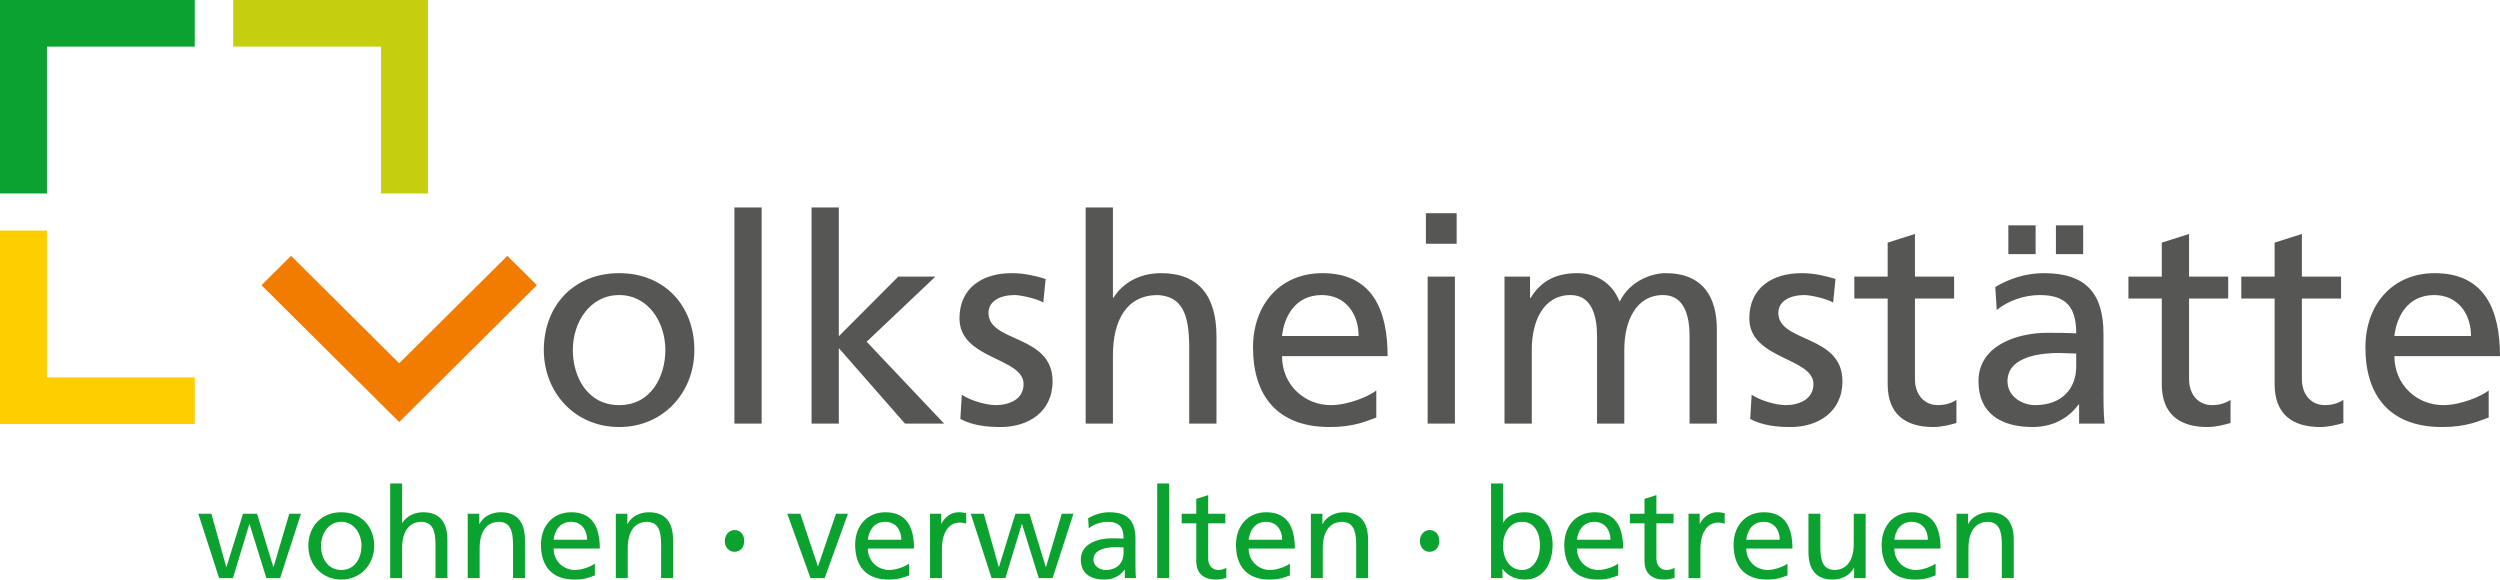 <?xml version="1.0" standalone="no"?>
<!-- Generator: Adobe Fireworks 10, Export SVG Extension by Aaron Beall (http://fireworks.abeall.com) . Version: 0.6.1  -->
<!DOCTYPE svg PUBLIC "-//W3C//DTD SVG 1.1//EN" "http://www.w3.org/Graphics/SVG/1.1/DTD/svg11.dtd">
<svg id="Untitled-Seite%201" viewBox="0 0 660 153" style="background-color:#ffffff" version="1.1"
	xmlns="http://www.w3.org/2000/svg" xmlns:xlink="http://www.w3.org/1999/xlink" xml:space="preserve"
	x="0px" y="0px" width="660px" height="153px"
>
	<g id="Ebene%201">
		<g>
			<g>
				<g>
					<path d="M 516.528 152.601 L 519.67 152.601 L 519.67 144.746 C 519.67 140.622 521.279 137.757 524.867 137.757 C 527.613 137.925 528.485 139.856 528.485 143.817 L 528.485 152.601 L 531.633 152.601 L 531.633 142.518 C 531.633 137.959 529.657 135.233 525.236 135.233 C 522.856 135.233 520.575 136.395 519.637 138.326 L 519.574 138.326 L 519.574 135.632 L 516.528 135.632 L 516.528 152.601 ZM 500.105 142.49 C 500.339 140.291 501.613 137.757 504.698 137.757 C 507.413 137.757 508.957 139.889 508.957 142.49 L 500.105 142.49 ZM 510.998 148.778 C 510.225 149.412 507.815 150.476 505.735 150.476 C 502.755 150.476 500.105 148.176 500.105 144.814 L 512.302 144.814 C 512.302 139.359 510.459 135.233 504.767 135.233 C 499.938 135.233 496.76 138.792 496.76 143.817 C 496.76 149.345 499.539 153 505.603 153 C 508.417 153 509.79 152.336 510.998 151.906 L 510.998 148.778 ZM 492.534 135.632 L 489.39 135.632 L 489.39 143.488 C 489.39 147.613 487.78 150.476 484.195 150.476 C 481.443 150.311 480.574 148.382 480.574 144.42 L 480.574 135.632 L 477.43 135.632 L 477.43 145.716 C 477.43 150.278 479.405 153 483.826 153 C 486.206 153 488.487 151.839 489.423 149.912 L 489.489 149.912 L 489.489 152.601 L 492.534 152.601 L 492.534 135.632 ZM 461.01 142.49 C 461.241 140.291 462.515 137.757 465.602 137.757 C 468.318 137.757 469.858 139.889 469.858 142.49 L 461.01 142.49 ZM 471.9 148.778 C 471.129 149.412 468.719 150.476 466.642 150.476 C 463.657 150.476 461.01 148.176 461.01 144.814 L 473.204 144.814 C 473.204 139.359 471.366 135.233 465.668 135.233 C 460.839 135.233 457.662 138.792 457.662 143.817 C 457.662 149.345 460.44 153 466.507 153 C 469.322 153 470.692 152.336 471.9 151.906 L 471.9 148.778 ZM 445.768 152.601 L 448.915 152.601 L 448.915 144.881 C 448.915 140.622 450.756 137.959 453.573 137.959 C 454.11 137.959 454.745 138.026 455.312 138.257 L 455.312 135.464 C 454.643 135.333 454.173 135.233 453.238 135.233 C 451.427 135.233 449.62 136.496 448.781 138.257 L 448.714 138.257 L 448.714 135.632 L 445.768 135.632 L 445.768 152.601 ZM 441.815 135.632 L 437.288 135.632 L 437.288 130.709 L 434.147 131.705 L 434.147 135.632 L 430.289 135.632 L 430.289 138.158 L 434.147 138.158 L 434.147 148.079 C 434.147 151.472 436.152 153 439.402 153 C 440.406 153 441.377 152.735 442.082 152.537 L 442.082 149.878 C 441.611 150.177 440.906 150.476 439.935 150.476 C 438.496 150.476 437.288 149.412 437.288 147.448 L 437.288 138.158 L 441.815 138.158 L 441.815 135.632 ZM 416.315 142.49 C 416.552 140.291 417.826 137.757 420.907 137.757 C 423.623 137.757 425.164 139.889 425.164 142.49 L 416.315 142.49 ZM 427.205 148.778 C 426.438 149.412 424.025 150.476 421.947 150.476 C 418.965 150.476 416.315 148.176 416.315 144.814 L 428.512 144.814 C 428.512 139.359 426.671 135.233 420.976 135.233 C 416.15 135.233 412.97 138.792 412.97 143.817 C 412.97 149.345 415.749 153 421.812 153 C 424.63 153 426.003 152.336 427.205 151.906 L 427.205 148.778 ZM 406.541 144.052 C 406.604 146.714 405.198 150.476 401.814 150.476 C 398.259 150.476 396.784 146.982 396.784 144.152 C 396.784 140.986 398.427 137.757 401.847 137.757 C 405.267 137.757 406.604 140.986 406.541 144.052 L 406.541 144.052 ZM 393.64 152.601 L 396.649 152.601 L 396.649 150.21 L 396.718 150.21 C 397.558 151.472 399.5 153 402.551 153 C 407.71 153 409.886 148.478 409.886 143.817 C 409.886 139.258 407.476 135.233 402.515 135.233 C 399.533 135.233 397.824 136.395 396.853 137.959 L 396.784 137.959 L 396.784 127.643 L 393.64 127.643 L 393.64 152.601 ZM 377.358 145.679 C 378.932 145.679 379.969 144.548 379.969 142.816 C 379.969 140.989 378.83 139.926 377.424 139.926 C 376.051 139.926 374.846 141.125 374.846 142.819 C 374.846 144.548 376.018 145.679 377.358 145.679 L 377.358 145.679 ZM 346.068 152.601 L 349.215 152.601 L 349.215 144.746 C 349.215 140.622 350.822 137.757 354.407 137.757 C 357.158 137.925 358.028 139.856 358.028 143.817 L 358.028 152.601 L 361.172 152.601 L 361.172 142.518 C 361.172 137.959 359.2 135.233 354.778 135.233 C 352.395 135.233 350.12 136.395 349.179 138.326 L 349.113 138.326 L 349.113 135.632 L 346.068 135.632 L 346.068 152.601 ZM 329.648 142.49 C 329.882 140.291 331.156 137.757 334.237 137.757 C 336.956 137.757 338.496 139.889 338.496 142.49 L 329.648 142.49 ZM 340.537 148.778 C 339.77 149.412 337.357 150.476 335.28 150.476 C 332.295 150.476 329.648 148.176 329.648 144.814 L 341.841 144.814 C 341.841 139.359 340.001 135.233 334.306 135.233 C 329.48 135.233 326.3 138.792 326.3 143.817 C 326.3 149.345 329.078 153 335.145 153 C 337.963 153 339.333 152.336 340.537 151.906 L 340.537 148.778 ZM 323.482 135.632 L 318.959 135.632 L 318.959 130.709 L 315.815 131.705 L 315.815 135.632 L 311.963 135.632 L 311.963 138.158 L 315.815 138.158 L 315.815 148.079 C 315.815 151.472 317.823 153 321.069 153 C 322.077 153 323.048 152.735 323.749 152.537 L 323.749 149.878 C 323.284 150.177 322.577 150.476 321.609 150.476 C 320.164 150.476 318.959 149.412 318.959 147.448 L 318.959 138.158 L 323.482 138.158 L 323.482 135.632 ZM 305.498 152.601 L 308.642 152.601 L 308.642 127.643 L 305.498 127.643 L 305.498 152.601 ZM 296.616 146.011 C 296.616 148.546 294.974 150.476 291.859 150.476 C 290.418 150.476 288.673 149.51 288.673 147.713 C 288.673 144.716 292.896 144.448 294.608 144.448 C 295.279 144.448 295.948 144.515 296.616 144.515 L 296.616 146.011 ZM 287.435 139.49 C 288.706 138.426 290.618 137.757 292.393 137.757 C 295.546 137.757 296.616 139.255 296.616 142.188 C 295.378 142.121 294.506 142.121 293.265 142.121 C 290.016 142.121 285.328 143.45 285.328 147.713 C 285.328 151.405 287.903 153 291.589 153 C 294.476 153 296.152 151.44 296.886 150.409 L 296.952 150.409 L 296.952 152.601 L 299.899 152.601 C 299.83 152.104 299.764 151.204 299.764 149.275 L 299.764 142.255 C 299.764 137.626 297.788 135.233 292.896 135.233 C 290.717 135.233 288.841 135.897 287.267 136.828 L 287.435 139.49 ZM 283.383 135.632 L 280.301 135.632 L 276.144 149.677 L 276.081 149.677 L 271.792 135.632 L 268.072 135.632 L 263.719 149.677 L 263.651 149.677 L 259.733 135.632 L 256.283 135.632 L 261.777 152.601 L 265.425 152.601 L 269.747 138.358 L 269.816 138.358 L 274.235 152.601 L 277.888 152.601 L 283.383 135.632 ZM 245.528 152.601 L 248.672 152.601 L 248.672 144.881 C 248.672 140.622 250.516 137.959 253.331 137.959 C 253.867 137.959 254.502 138.026 255.069 138.257 L 255.069 135.464 C 254.4 135.333 253.933 135.233 252.995 135.233 C 251.184 135.233 249.377 136.496 248.537 138.257 L 248.471 138.257 L 248.471 135.632 L 245.528 135.632 L 245.528 152.601 ZM 229.105 142.49 C 229.342 140.291 230.616 137.757 233.697 137.757 C 236.416 137.757 237.957 139.889 237.957 142.49 L 229.105 142.49 ZM 239.998 148.778 C 239.227 149.412 236.818 150.476 234.738 150.476 C 231.755 150.476 229.105 148.176 229.105 144.814 L 241.302 144.814 C 241.302 139.359 239.461 135.233 233.766 135.233 C 228.94 135.233 225.76 138.792 225.76 143.817 C 225.76 149.345 228.539 153 234.603 153 C 237.417 153 238.793 152.336 239.998 151.906 L 239.998 148.778 ZM 223.848 135.632 L 220.701 135.632 L 215.976 149.479 L 215.907 149.479 L 211.286 135.632 L 207.839 135.632 L 213.965 152.601 L 217.718 152.601 L 223.848 135.632 ZM 193.864 145.679 C 195.438 145.679 196.475 144.548 196.475 142.816 C 196.475 140.989 195.336 139.926 193.93 139.926 C 192.561 139.926 191.353 141.125 191.353 142.819 C 191.353 144.548 192.525 145.679 193.864 145.679 L 193.864 145.679 ZM 162.577 152.601 L 165.722 152.601 L 165.722 144.746 C 165.722 140.622 167.328 137.757 170.916 137.757 C 173.665 137.925 174.537 139.856 174.537 143.817 L 174.537 152.601 L 177.682 152.601 L 177.682 142.518 C 177.682 137.959 175.709 135.233 171.285 135.233 C 168.908 135.233 166.627 136.395 165.686 138.326 L 165.62 138.326 L 165.62 135.632 L 162.577 135.632 L 162.577 152.601 ZM 146.157 142.49 C 146.391 140.291 147.665 137.757 150.75 137.757 C 153.462 137.757 155.006 139.889 155.006 142.49 L 146.157 142.49 ZM 157.047 148.778 C 156.277 149.412 153.864 150.476 151.787 150.476 C 148.801 150.476 146.157 148.176 146.157 144.814 L 158.351 144.814 C 158.351 139.359 156.511 135.233 150.815 135.233 C 145.987 135.233 142.812 138.792 142.812 143.817 C 142.812 149.345 145.585 153 151.655 153 C 154.469 153 155.839 152.336 157.047 151.906 L 157.047 148.778 ZM 123.479 152.601 L 126.623 152.601 L 126.623 144.746 C 126.623 140.622 128.233 137.757 131.821 137.757 C 134.566 137.925 135.439 139.856 135.439 143.817 L 135.439 152.601 L 138.586 152.601 L 138.586 142.518 C 138.586 137.959 136.611 135.233 132.19 135.233 C 129.81 135.233 127.529 136.395 126.59 138.326 L 126.525 138.326 L 126.525 135.632 L 123.479 135.632 L 123.479 152.601 ZM 103.01 152.601 L 106.154 152.601 L 106.154 144.746 C 106.154 140.622 107.763 137.757 111.352 137.757 C 114.097 137.925 114.969 139.856 114.969 143.817 L 114.969 152.601 L 118.114 152.601 L 118.114 142.518 C 118.114 137.959 116.141 135.233 111.717 135.233 C 109.34 135.233 107.359 136.264 106.22 138.056 L 106.154 138.056 L 106.154 127.643 L 103.01 127.643 L 103.01 152.601 ZM 84.749 144.119 C 84.749 140.89 86.725 137.757 90.112 137.757 C 93.463 137.757 95.438 140.89 95.438 144.119 C 95.438 147.146 93.796 150.476 90.112 150.476 C 86.389 150.476 84.749 147.146 84.749 144.119 L 84.749 144.119 ZM 81.398 144.119 C 81.398 148.978 84.947 153 90.112 153 C 95.237 153 98.783 148.978 98.783 144.119 C 98.783 138.956 95.303 135.233 90.112 135.233 C 84.881 135.233 81.398 138.956 81.398 144.119 L 81.398 144.119 ZM 79.453 135.632 L 76.371 135.632 L 72.22 149.677 L 72.151 149.677 L 67.865 135.632 L 64.148 135.632 L 59.79 149.677 L 59.724 149.677 L 55.803 135.632 L 52.353 135.632 L 57.847 152.601 L 61.498 152.601 L 65.82 138.358 L 65.886 138.358 L 70.311 152.601 L 73.959 152.601 L 79.453 135.632 Z" fill="#0ba230"/>
				</g>
			</g>
			<path d="M 51.415 99.635 L 51.415 111.943 L 0 111.943 L 0 60.866 L 12.392 60.866 L 12.392 99.635 L 51.415 99.635 Z" fill="#ffce00"/>
			<path d="M 51.415 12.308 L 51.415 0 L 0 0 L 0 51.077 L 12.392 51.077 L 12.392 12.308 L 51.415 12.308 Z" fill="#0ba230"/>
			<path d="M 61.567 12.308 L 61.567 0 L 112.982 0 L 112.982 51.077 L 100.591 51.077 L 100.591 12.308 L 61.567 12.308 Z" fill="#c5cf10"/>
			<g>
				<g>
					<path d="M 632.124 88.698 C 632.663 83.676 635.571 77.894 642.615 77.894 C 648.82 77.894 652.342 82.764 652.342 88.698 L 632.124 88.698 ZM 657.015 103.075 C 655.252 104.52 649.74 106.953 644.992 106.953 C 638.176 106.953 632.124 101.706 632.124 94.022 L 660 94.022 C 660 81.544 655.789 72.113 642.771 72.113 C 631.743 72.113 624.469 80.251 624.469 91.741 C 624.469 104.368 630.823 112.735 644.687 112.735 C 651.119 112.735 654.257 111.214 657.015 110.225 L 657.015 103.075 ZM 618.036 73.024 L 607.698 73.024 L 607.698 61.767 L 600.501 64.048 L 600.501 73.024 L 591.695 73.024 L 591.695 78.807 L 600.501 78.807 L 600.501 101.476 C 600.501 109.236 605.096 112.735 612.524 112.735 C 614.82 112.735 617.041 112.128 618.651 111.671 L 618.651 105.584 C 617.577 106.271 615.968 106.953 613.75 106.953 C 610.456 106.953 607.698 104.52 607.698 100.032 L 607.698 78.807 L 618.036 78.807 L 618.036 73.024 ZM 588.248 73.024 L 577.91 73.024 L 577.91 61.767 L 570.713 64.048 L 570.713 73.024 L 561.906 73.024 L 561.906 78.807 L 570.713 78.807 L 570.713 101.476 C 570.713 109.236 575.308 112.735 582.736 112.735 C 585.032 112.735 587.253 112.128 588.862 111.671 L 588.862 105.584 C 587.789 106.271 586.179 106.953 583.961 106.953 C 580.667 106.953 577.91 104.52 577.91 100.032 L 577.91 78.807 L 588.248 78.807 L 588.248 73.024 ZM 542.762 67.091 L 549.959 67.091 L 549.959 59.483 L 542.762 59.483 L 542.762 67.091 ZM 530.202 67.091 L 537.403 67.091 L 537.403 59.483 L 530.202 59.483 L 530.202 67.091 ZM 548.124 96.76 C 548.124 102.541 544.369 106.953 537.25 106.953 C 533.955 106.953 529.975 104.749 529.975 100.641 C 529.975 93.792 539.62 93.186 543.529 93.186 C 545.061 93.186 546.592 93.335 548.124 93.335 L 548.124 96.76 ZM 527.139 81.849 C 530.05 79.416 534.414 77.894 538.472 77.894 C 545.669 77.894 548.124 81.316 548.124 88.011 C 545.289 87.859 543.298 87.859 540.466 87.859 C 533.038 87.859 522.316 90.903 522.316 100.641 C 522.316 109.085 528.212 112.735 536.635 112.735 C 543.22 112.735 547.048 109.16 548.732 106.801 L 548.886 106.801 L 548.886 111.823 L 555.627 111.823 C 555.474 110.682 555.321 108.627 555.321 104.214 L 555.321 88.165 C 555.321 77.589 550.804 72.113 539.62 72.113 C 534.645 72.113 530.358 73.635 526.755 75.764 L 527.139 81.849 ZM 515.884 73.024 L 505.546 73.024 L 505.546 61.767 L 498.346 64.048 L 498.346 73.024 L 489.539 73.024 L 489.539 78.807 L 498.346 78.807 L 498.346 101.476 C 498.346 109.236 502.941 112.735 510.369 112.735 C 512.668 112.735 514.889 112.128 516.495 111.671 L 516.495 105.584 C 515.425 106.271 513.816 106.953 511.594 106.953 C 508.303 106.953 505.546 104.52 505.546 100.032 L 505.546 78.807 L 515.884 78.807 L 515.884 73.024 ZM 462.053 110.606 C 465.341 112.357 469.097 112.735 472.769 112.735 C 479.741 112.735 486.401 108.933 486.401 100.641 C 486.401 88.24 469.481 90.521 469.481 82.611 C 469.481 79.416 472.697 77.894 476.372 77.894 C 478.057 77.894 482.343 78.883 483.952 79.87 L 484.567 73.635 C 481.728 72.796 478.973 72.113 475.604 72.113 C 467.871 72.113 461.822 75.992 461.822 84.057 C 461.822 94.933 478.746 94.327 478.746 101.4 C 478.746 105.584 474.684 106.953 471.393 106.953 C 469.325 106.953 465.266 106.041 462.434 104.214 L 462.053 110.606 ZM 397.189 111.823 L 404.389 111.823 L 404.389 92.271 C 404.389 85.045 407.296 77.894 414.649 77.894 C 420.47 77.894 421.618 83.905 421.618 88.698 L 421.618 111.823 L 428.818 111.823 L 428.818 92.271 C 428.818 85.045 431.725 77.894 439.078 77.894 C 444.896 77.894 446.047 83.905 446.047 88.698 L 446.047 111.823 L 453.247 111.823 L 453.247 86.948 C 453.247 78.502 449.647 72.113 439.692 72.113 C 436.167 72.113 430.272 74.089 427.592 79.645 C 425.524 74.394 421.006 72.113 416.486 72.113 C 410.743 72.113 406.841 74.165 404.083 78.654 L 403.93 78.654 L 403.93 73.024 L 397.189 73.024 L 397.189 111.823 ZM 384.558 56.288 L 376.438 56.288 L 376.438 64.353 L 384.558 64.353 L 384.558 56.288 ZM 376.899 111.823 L 384.096 111.823 L 384.096 73.024 L 376.899 73.024 L 376.899 111.823 ZM 338.454 88.698 C 338.991 83.676 341.901 77.894 348.946 77.894 C 355.15 77.894 358.672 82.764 358.672 88.698 L 338.454 88.698 ZM 363.345 103.075 C 361.582 104.52 356.07 106.953 351.322 106.953 C 344.503 106.953 338.454 101.706 338.454 94.022 L 366.33 94.022 C 366.33 81.544 362.119 72.113 349.098 72.113 C 338.074 72.113 330.796 80.251 330.796 91.741 C 330.796 104.368 337.154 112.735 351.013 112.735 C 357.449 112.735 360.587 111.214 363.345 110.225 L 363.345 103.075 ZM 286.614 111.823 L 293.811 111.823 L 293.811 93.87 C 293.811 84.435 297.488 77.894 305.681 77.894 C 311.96 78.275 313.953 82.687 313.953 91.741 L 313.953 111.823 L 321.15 111.823 L 321.15 88.77 C 321.15 78.349 316.63 72.113 306.523 72.113 C 301.086 72.113 296.571 74.47 293.964 78.578 L 293.811 78.578 L 293.811 54.766 L 286.614 54.766 L 286.614 111.823 ZM 253.531 110.606 C 256.825 112.357 260.578 112.735 264.253 112.735 C 271.222 112.735 277.882 108.933 277.882 100.641 C 277.882 88.24 260.959 90.521 260.959 82.611 C 260.959 79.416 264.175 77.894 267.853 77.894 C 269.538 77.894 273.827 78.883 275.433 79.87 L 276.045 73.635 C 273.212 72.796 270.455 72.113 267.086 72.113 C 259.355 72.113 253.304 75.992 253.304 84.057 C 253.304 94.933 270.227 94.327 270.227 101.4 C 270.227 105.584 266.168 106.953 262.874 106.953 C 260.809 106.953 256.748 106.041 253.915 104.214 L 253.531 110.606 ZM 214.25 111.823 L 221.447 111.823 L 221.447 91.89 L 238.907 111.823 L 249.245 111.823 L 228.8 90.216 L 246.949 73.024 L 237.144 73.024 L 221.447 88.77 L 221.447 54.766 L 214.25 54.766 L 214.25 111.823 ZM 193.88 111.823 L 201.076 111.823 L 201.076 54.766 L 193.88 54.766 L 193.88 111.823 ZM 151.226 92.424 C 151.226 85.045 155.743 77.894 163.48 77.894 C 171.138 77.894 175.655 85.045 175.655 92.424 C 175.655 99.346 171.903 106.953 163.48 106.953 C 154.976 106.953 151.226 99.346 151.226 92.424 L 151.226 92.424 ZM 143.568 92.424 C 143.568 103.532 151.688 112.735 163.48 112.735 C 175.197 112.735 183.31 103.532 183.31 92.424 C 183.31 80.632 175.35 72.113 163.48 72.113 C 151.535 72.113 143.568 80.632 143.568 92.424 L 143.568 92.424 Z" fill="#565755"/>
				</g>
			</g>
			<path d="M 76.833 67.542 L 69.031 75.293 L 105.387 111.412 L 141.739 75.293 L 133.937 67.542 L 105.387 95.91 L 76.833 67.542 Z" fill="#f17c00"/>
		</g>
	</g>
</svg>